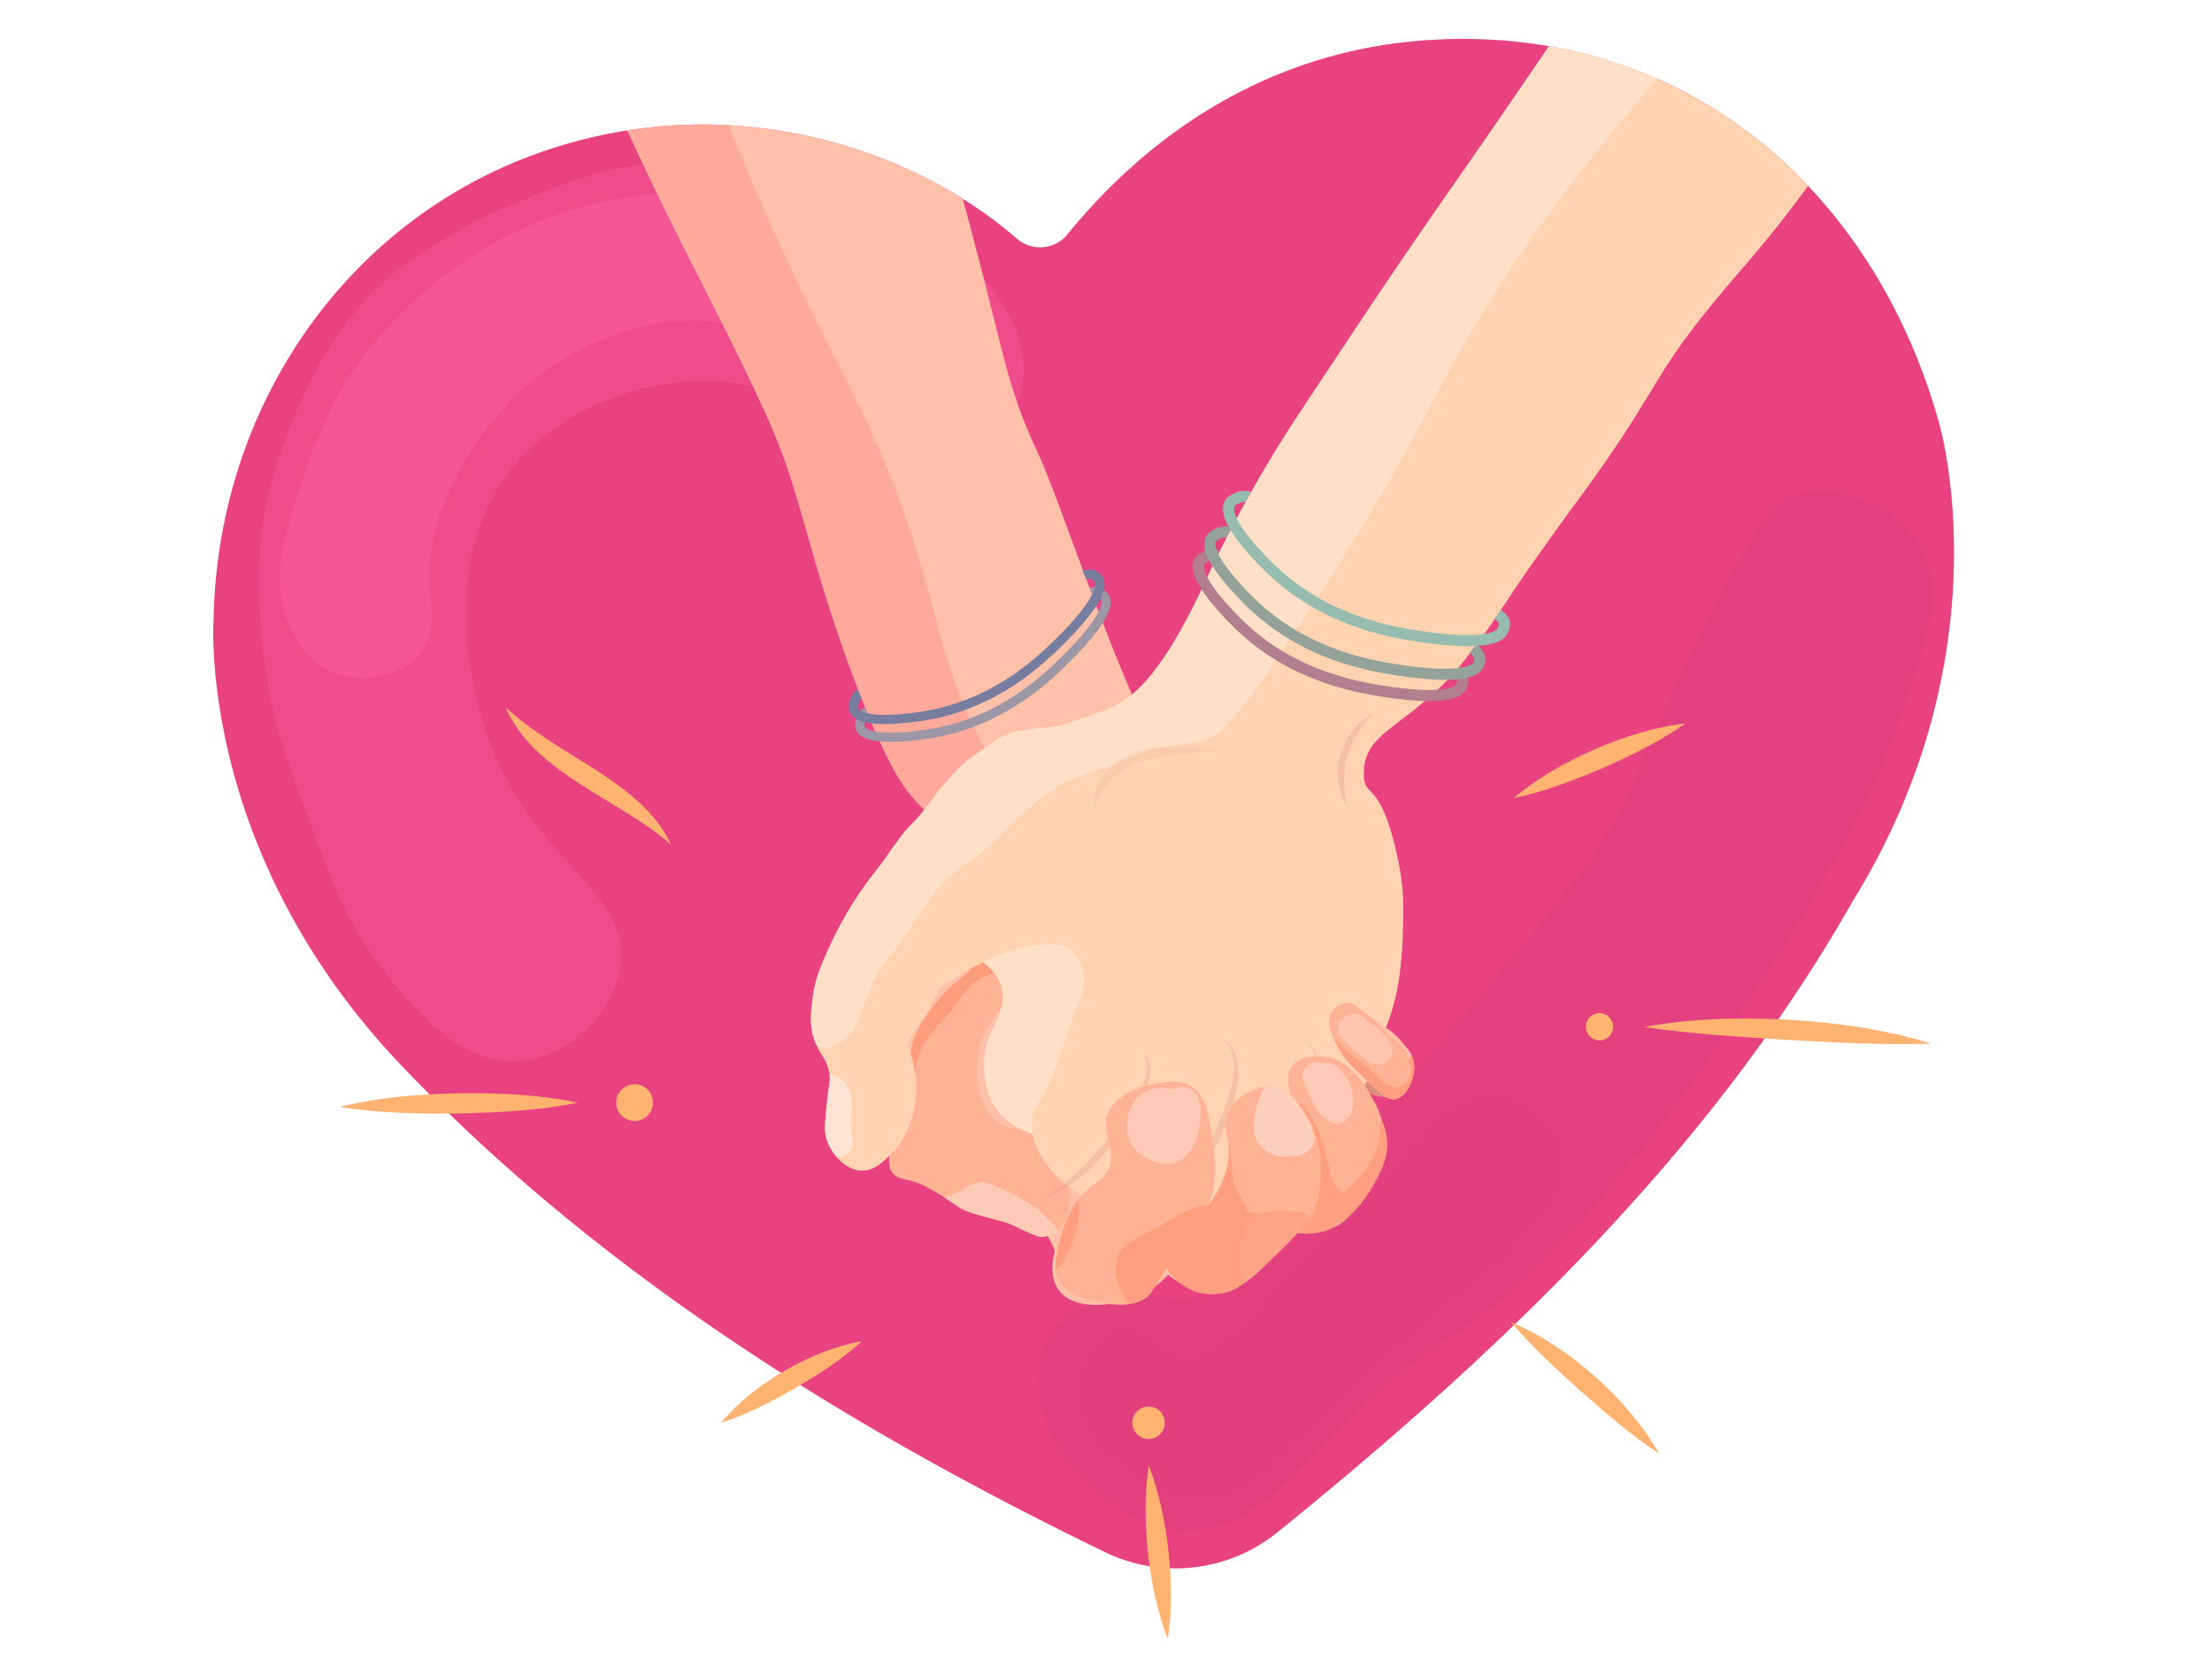 <svg id="background" xmlns="http://www.w3.org/2000/svg" xmlns:xlink="http://www.w3.org/1999/xlink" viewBox="0 0 1200 900"><defs><style>.cls-1,.cls-30,.cls-31,.cls-32,.cls-33,.cls-34{fill:none;}.cls-2{fill:#ffb394;}.cls-3{fill:#ffd3b0;}.cls-4{fill:#e84281;}.cls-5{fill:#d33c7a;opacity:0.24;}.cls-6{fill:#cc3673;opacity:0.1;}.cls-7{fill:#f95c9c;}.cls-7,.cls-8{opacity:0.39;}.cls-8{fill:#f965a2;}.cls-9{fill:#ffb370;}.cls-10{clip-path:url(#clip-path);}.cls-11{fill:#ffc0aa;}.cls-12{fill:#ffa99a;}.cls-13{clip-path:url(#clip-path-2);}.cls-14{fill:#fe9c7c;}.cls-15{fill:#fec9b5;}.cls-16{fill:#ffe0c7;}.cls-17{clip-path:url(#clip-path-3);}.cls-18{fill:#fce4d5;}.cls-19{opacity:0.26;}.cls-20{fill:#d88f7b;}.cls-21{opacity:0.13;}.cls-22{clip-path:url(#clip-path-4);}.cls-23{fill:#ff9f7f;}.cls-24{fill:#fec6b1;}.cls-25{clip-path:url(#clip-path-5);}.cls-26{clip-path:url(#clip-path-6);}.cls-27{fill:#fea387;}.cls-28{fill:#ffcfbd;}.cls-29{clip-path:url(#clip-path-7);}.cls-30{stroke:#9c96a6;}.cls-30,.cls-31,.cls-32,.cls-33,.cls-34{stroke-miterlimit:10;}.cls-30,.cls-31{stroke-width:5px;}.cls-31{stroke:#767d9e;}.cls-32{stroke:#b37f8f;}.cls-32,.cls-33,.cls-34{stroke-width:6px;}.cls-33{stroke:#94a39a;}.cls-34{stroke:#96bcaf;}</style><clipPath id="clip-path"><path class="cls-1" d="M1052,229.64s36.77,123.78-46.76,259C929,623,815.78,732,692.92,831.33a87.67,87.67,0,0,1-93.38,10.73C459.06,774,324.28,690,217.25,577.5,106.31,460.67,115.89,335.27,115.89,335.27c2.54-126.79,88-239.83,218.36-263.5,85.4-15.49,166.82,13.71,217.5,57.77a19.15,19.15,0,0,0,27.38-2.46C622.85,73.39,689.39,25.52,780.34,21.43,918.9,15.14,1018,107.08,1052,229.64"/></clipPath><clipPath id="clip-path-2"><path class="cls-2" d="M531.19,520.56c5.91,2.64,14,7.35,15.5,14.89,2,10.11-10.11,14.87-14.89,31.29-4.08,14-1.73,32.87,8.81,41.33,7.95,6.37,14.71,2.16,23.7,7.59,12.46,7.53,18.54,24.34,16.11,38-1,5.81-4.44,15.51-9.73,16.11-4.91.55-2.53,3.84-16.1-2.64-3.92-1.87-5.94-3.29-12.15-4.86-6.67-1.68-11.38-3-16.5-4.66-6.55-2.14-8.45-5.46-22.09-13.06-11.65-6.49-16.28-3.3-20.05-8.81-1.42-2.07-3.46-6.46,2.73-30.08,2.83-10.82,5.43-13,7-22.79,1.52-9.55-.23-10.05,1.37-16.11,2.23-8.47,8.36-18.15,18.53-29.32C518,532.38,523.34,530.41,531.19,520.56Z"/></clipPath><clipPath id="clip-path-3"><path class="cls-3" d="M823.79,49.3c-43.94,64.13-44,62.76-80.21,116.68-31.38,46.69-52.33,86.84-70.6,115.07,0,0-30.07,71.24-58.23,95.19a55.77,55.77,0,0,1-17,9.72c-10,3.22-3,18.18-11.75,19-21.57,2.14-48.76,3.24-51.45,6.48-11.12,13.38-7.2,19.92-18.84,29.17-7.88,6.26-11.69,4.86-21.88,12.15-7.57,5.43-11.6,10.6-19.44,20.67a199,199,0,0,0-24.92,41.32c-4.41,9.87-7.27,16.43-8.51,26.13-1.05,8.3-2,15.81,1.22,24.3,3,7.78,7,10,7.9,18.24.39,3.61-.3,4.13-1.22,12.76-1.21,11.34-1.81,17-.6,21.27,2.32,8.22,10.22,17.56,19.44,17.62,6.76,0,11.66-4.92,15.8-9.12,8.67-8.79,11.2-19,12.16-23.09,3.88-16.59-1.13-30.6-3.65-36.46,8.4-6.44-4.32,5,5.27-8.71a134,134,0,0,0,12.15-21.27c7.11-5.69,27.61-18.59,47-22.48l1.42-.28c10.79-2,22.2-3.14,27.35,6.56,7,13.16-.5,24.47-2.54,30.28-12.19,34.85-12.32,37.18-18.33,46.28a25,25,0,0,0-4.25,9.73c-2.45,13.43,8.2,26,10.94,29.17a52.21,52.21,0,0,0,10.94,9.72c7.77,5.11,20.92,10.81,58.33,9.72,27-.78,40.44-1.18,54.69-7.9,15-7.07,23.95-16.75,31-24.31,18.12-19.44,13.17-41.55,20.61-54.63,12.81-22.54,14.08-46.65,14.63-68.12.43-16.76-.92-26.55-4.51-41.22-9.33-38.16-17.65-24.39-16.76-41.42,1.16-22.07,27.26-24.64,54.69-59.55,22.71-28.91,16.19-25.23,62-87.51,40.13-54.58,38.31-62.48,65.63-97.23,21.36-27.18,32-36,59.25-73.22,25.57-34.87,40.24-47.8,59.24-68.37,46.07-49.84,58.63-48.1,60.16-69.27,2.31-31.77-88.05-88.66-156.78-65.63C918.39-94.61,912.73-80.5,823.79,49.3Z"/></clipPath><clipPath id="clip-path-4"><path class="cls-2" d="M739.1,584c-6.12-5.91-10.29-10-13.8-17-2.68-5.35-5.83-11.62-3.17-17a10.9,10.9,0,0,1,7.77-5.89c4.85-.72,7,3.18,17.93,10.63,8.86,6,9.91,7.29,13.17,11.4,1.45,1.83,6.51,5.66,6.19,13.46-.28,6.76-4.13,15.45-10.16,16.68C752.72,597.11,748.18,592.73,739.1,584Z"/></clipPath><clipPath id="clip-path-5"><path class="cls-2" d="M699.42,589.76c-.37-1.86-1.5-7,1.22-10.94,3.85-5.66,13.81-6.68,21.06-4.86,15.13,3.8,22.46,21,26.74,31,2.17,5.08,3.87,9.18,4,15,.29,9.47-3.69,16.35-8.3,24.31-7.41,12.79-15.84,18.48-17.63,19.65a29.47,29.47,0,0,1-5.06,2.83c-7.38,3.12-18.14,3.6-23.7-.4C683.76,656.21,705.3,619.23,699.42,589.76Z"/></clipPath><clipPath id="clip-path-6"><path class="cls-2" d="M646.71,699.87c7.94,3.43,15.31,1.88,18.23,1.22,4.58-1,9.37-3.11,27-20.05,17.17-16.46,19.71-21.28,21.27-25.22a51.19,51.19,0,0,0,3.35-17.93c.2-5.41.54-19.85-8.51-33.73-4-6.18-7.93-12.14-15.19-14-10.22-2.57-22.44,4.2-26.74,13.37-4.18,8.91,2.33,13.23,0,27.34-2.07,12.51-9.24,21.5-13.37,26.68-11.65,14.61-21.15,15.19-21.57,23.46S639.57,696.79,646.71,699.87Z"/></clipPath><clipPath id="clip-path-7"><path class="cls-2" d="M573,682.64a19.44,19.44,0,0,0,1.52,11.85c4.07,8.12,13.52,10.33,21.27,11.85,6.78,1.33,16.66,3.28,25.21-1.82,2.72-1.62,4.73-5.23,9-12s5.79-10.35,8.28-14.74C645,666,649.66,666.16,653.79,658c7.69-15.16,5.38-30.46,3.65-41.93-1.82-12.05-3.32-22-11.25-26.74-5.72-3.45-12-2.57-17.32-1.82-2.6.36-22.25,3.13-27.65,16.1-4.75,11.44,5.79,20.69-.6,31.9-2.39,4.19-5.29,5.43-8.81,8.21C584.69,649.35,576.49,660.07,573,682.64Z"/></clipPath></defs><path class="cls-4" d="M1052,229.64s36.77,123.78-46.76,259C929,623,815.78,732,692.92,831.33a87.67,87.67,0,0,1-93.38,10.73C459.06,774,324.28,690,217.25,577.5,106.31,460.67,115.89,335.27,115.89,335.27c2.54-126.79,88-239.83,218.36-263.5,85.4-15.49,166.82,13.71,217.5,57.77a19.15,19.15,0,0,0,27.38-2.46C622.85,73.39,689.39,25.52,780.34,21.43,918.9,15.14,1018,107.08,1052,229.64"/><path class="cls-5" d="M582.24,796.45A89.79,89.79,0,0,0,614.14,822c10.07,4.83,20.7,7.6,28.26,8.2,30.5,2.42,57-26.94,69.28-40.1,70.29-75.28,79.6-52.15,153.13-135.82,35.46-40.34,59-75,79.3-104.82,23-33.82,37.43-58.52,46.49-74.75,15.3-27.4,29.22-52.62,41-87.51,15.27-45.17,23-68,10.94-89.32-12.28-21.66-42-36.21-65.63-30.08-14.28,3.69-24.35,14.39-57.43,82.94-31.27,64.82-30.38,72.05-47.4,101.18-10.51,18-29.94,41.41-68.36,87.51-78,93.59-59.31,61.54-92.06,103.91-26.29,34-42.85,60.48-69.28,61.07-13.1.3-21.39-5.93-38.28-1.82-5.33,1.3-26.82,7.35-36.46,26.43C553,758.05,578.64,791.72,582.24,796.45Z"/><path class="cls-6" d="M586.55,761.81c1.72,12.53,10,20.36,17.32,27.35,5,4.77,27.17,25.8,50.13,22.78,21.72-2.85,33.79-16.76,64.24-47.1,22.91-22.82,30.48-27.57,84.37-73.39,37-31.46,43-42.4,44.23-56.34s-1.67-21.7-14.79-30.38C815,593.44,807.4,595,795.8,598.5c-15.79,4.8-19.74,18.2-58.06,55.55-27.67,27-29.79,26.77-50.92,53.77-9.06,11.57-27.66,29.55-41.93,30.29-16,.83-22.84-18.49-36.46-16.41C595.4,723.69,584.15,744.26,586.55,761.81Z"/><path class="cls-7" d="M295.11,104c-35.16,13.52-44.77,20-62.79,30.78C181,165.36,161.69,220.4,154.13,240.12c-18.55,48.33-13.89,90.14-10.94,116.67,3.85,34.56,13.86,60.27,26.74,94.19,12.3,32.43,18.87,49.73,34,69.88,15.53,20.65,44.62,59.33,80.21,54.7,23.42-3.06,47.88-24.64,52.26-49.83,7.18-41.29-45.66-57.1-70.49-122.76-4.12-10.91-34.16-94,13.37-150.7,38.81-46.27,115.27-58.12,155.57-31.6,23.87,15.71,24.69,38.07,47.4,42.54,27.6,5.42,64.26-20.16,71.7-51,11.21-46.47-47.87-87.73-63.2-98.44C452,86.65,406.94,81.07,359.52,87.61,336,90.85,326.71,91.84,295.11,104Z"/><path class="cls-8" d="M152.31,320.94c-1-17.32-.59-23.7,12.76-63.2,11.64-34.45,22.53-55.06,43.14-77.78,31.13-34.31,62.51-52.29,93.59-63.2s65.77-16.13,104.52-9.12c27.91,5.06,48.3,17.16,61.37,24.92,15.56,9.23,32.71,19.66,46.19,40.1,8.55,13,18.43,28,13.36,44.36-5,16.12-21.57,30.51-35.85,28.56S475,226.64,456.75,207.91C433.88,184.38,405,178,397.2,176.31,337.76,163.23,287,207.83,283.56,211c-3.1,2.81-54,50.16-50.43,107,.72,11.49,3.75,24.36-4.26,35.24-9.54,13-31.22,18.31-48,11.55C158.76,355.79,152.79,329.56,152.31,320.94Z"/><path class="cls-9" d="M821.09,432.93c23.73-20,62.4-36.89,93.26-40.52-14.07,10-29.27,17.34-44.89,24.26-15.73,6.67-31.43,12.8-48.37,16.26Z"/><path class="cls-9" d="M891.84,557.18c25.88-4.84,52.19-5.33,78.36-4,26.17,1.63,52.25,5.14,77.39,12.95-26.19.89-52-.59-78-2-26-1.64-51.81-3.15-77.73-7Z"/><path class="cls-9" d="M819.72,717.2c31,13,63.76,42,80.3,71.36-15.21-10-28.53-21.65-42.07-33.52-13.36-12.07-26.49-23.92-38.23-37.84Z"/><path class="cls-9" d="M623.19,795.12c10.31,26.16,14.77,66.2,10.34,94-10.37-26.14-14.73-66.19-10.34-94Z"/><path class="cls-9" d="M467.58,727.62c-11.13,10.19-23.47,17.9-36.25,25.46-12.92,7.34-25.75,14.2-40.14,18.75,17.27-21.08,49.51-39.68,76.39-44.21Z"/><path class="cls-9" d="M184.23,600.49c21.21-5.25,42.8-6.88,64.49-7.41,21.7-.25,43.33.62,64.72,5.14-21.4,4.24-42.88,5.35-64.53,5.85-21.65.24-43.14-.12-64.68-3.58Z"/><path class="cls-9" d="M364.12,458.26c-28.25-24.84-74.27-38.57-89.74-74.39,14.75,13.36,30.86,22.37,47.48,32.94,16.39,10.53,33.82,23.14,42.26,41.45Z"/><circle class="cls-9" cx="344.25" cy="598.17" r="9.98"/><circle class="cls-9" cx="623.1" cy="771.83" r="8.81"/><circle class="cls-9" cx="867.72" cy="557.01" r="7.39"/><g class="cls-10"><path class="cls-11" d="M740.74,591.91a43.19,43.19,0,0,0,4.85,1.61c3.51.94,8,2.14,8.66,1,.78-1.38-3.6-5.85-8.35-8.36a23.61,23.61,0,0,0-3.84-1.59"/><path class="cls-11" d="M472.55-41.85c24.65,22.43,20.62,46,43.44,127,30,106.58,27.57,119,47.17,160.78,10.88,23.22,41,115,61.31,152.21,19.44,35.63,54.39,97.64,86.29,128.53,16.65,16.11,25,24.17,32.82,28.25,9.21,4.8,16.56,10.94,19,16,2.86,5.77,6,15.33-.81,20.91-5,4.13-13,4.36-19.85.41a41.69,41.69,0,0,1,7.7,15.79c4,16.8-4.36,30.94-9.32,39.3-5.33,9-10,16.84-19.45,19.45-7.93,2.18-15.15-.44-18.63-2a78.43,78.43,0,0,1-14.59,20.26c-7.19,7.2-14.24,14.25-25.12,15.8-14.28,2-25.69-6.78-28.76-9.32a48.68,48.68,0,0,1-13.37,10.13c-14,7.18-37.5,10.21-46.18-2-1.17-1.64-5.36-8.21-2-21.06-3.76-9.89-8.63-14-12.56-15.8-4.24-2-7.93-1.65-13.36-5.68-2.5-1.85-3.62-3.32-6.08-3.64-3.76-.49-5.6,2.38-8.91,3.24-5.81,1.51-11.7-4.28-16.21-8.1-14.9-12.62-21.34-9-27.55-16.21-7.36-8.52-3.71-25.41.21-46.38,8.31-44.51.34-40.73,7.9-65,10.41-33.49,24.74-38,22.48-58.33-1.75-15.74-11.3-21.29-24.31-40.72-17-25.39-20.56-45.59-28.25-72-14.84-50.92-37.48-98.88-58.34-143.11-23.66-50.13-49.49-93.94-86.6-180.48-13-30.28-18.43-45-11.85-59.25C327.06-72.64,426.6-83.67,472.55-41.85Z"/><path class="cls-12" d="M497.47,299.67C471.68,215.85,446.92,193.76,399,77.26,370.16,7,358-36.32,349.68-62.37c-19.4,5.93-34.75,16-40.9,29.33-6.58,14.26-1.13,29,11.85,59.25,37.11,86.54,62.94,130.35,86.6,180.48,20.86,44.23,21.68,52.39,36.52,103.31,7.7,26.42,28.82,90.06,45.82,115.46,13,19.43,26.81,21.33,28.56,37.07,1.47,13.21-4.09,19.75-11,32,25-6.71,46.39-18,50.52-34.38,3.54-14.05-7.36-25-21.88-51.05C513.42,369,511.59,345.57,497.47,299.67Z"/><path class="cls-2" d="M531.19,520.56c5.91,2.64,14,7.35,15.5,14.89,2,10.11-10.11,14.87-14.89,31.29-4.08,14-1.73,32.87,8.81,41.33,7.95,6.37,14.71,2.16,23.7,7.59,12.46,7.53,18.54,24.34,16.11,38-1,5.81-4.44,15.51-9.73,16.11-4.91.55-2.53,3.84-16.1-2.64-3.92-1.87-5.94-3.29-12.15-4.86-6.67-1.68-11.38-3-16.5-4.66-6.55-2.14-8.45-5.46-22.09-13.06-11.65-6.49-16.28-3.3-20.05-8.81-1.42-2.07-3.46-6.46,2.73-30.08,2.83-10.82,5.43-13,7-22.79,1.52-9.55-.23-10.05,1.37-16.11,2.23-8.47,8.36-18.15,18.53-29.32C518,532.38,523.34,530.41,531.19,520.56Z"/><g class="cls-13"><path class="cls-14" d="M535.3,513.35c-5,2-10.1,4-14.56,7-4.88,3.34-8.24,7.52-11.58,12.34-6.69,9.66-15.84,17.46-21.63,27.77a43.48,43.48,0,0,0-5.4,16c-.74,6-.95,11.59-2.79,17.36-3.53,11.05-10.43,20.8-16.94,30.27-5.48,8,7.51,15.49,13,7.57,6-8.75,11.9-17.59,16-27.42a64.77,64.77,0,0,0,4.52-15.47c.83-5.58.53-11.34,2.59-16.69,3.72-9.65,11.93-16.83,18.28-24.72,3.2-4,5.73-8.8,9.42-12.34s8.54-5.43,13.1-7.28c3.74-1.52,6.42-5,5.24-9.23-1-3.55-5.44-6.77-9.23-5.23Z"/><path class="cls-15" d="M508.44,671.3c1.2-5.06,7-6.76,11.35-8.35a70.54,70.54,0,0,0,8.76-3.63,27.4,27.4,0,0,0,3.14-2c.72-.52,1.43-1.06,2.12-1.61a3.28,3.28,0,0,0-.67.45l-3.78-1c.61.32,1.26.64,1.86,1l7.57-12.95c-.64-.31-1.27-.63-1.88-1L538.43,654l0,0-7.3,1.93c11.29,4.37,35.52,14.57,32.66,30.4l11-4.49c-8.78-5.35-12.18-16-22-20.44a25.44,25.44,0,0,0-16-1.93,19,19,0,0,0-6.68,3.07,16.77,16.77,0,0,0-2.55,2c-1.15,1.47-3.23-.27,1.82,0l5.3,2.19q3.35,3.87,1.48,7.45l.24-.47a9.49,9.49,0,0,0,.88-1.6c.63-1.13,1.32-2.24,1.9-3.4,1.89-3.77,2.95-8.2-.44-11.61-3.93-4-9.2-1.81-13.47.14-1.92.88-3.78,1.9-5.71,2.75a23.6,23.6,0,0,0-2.31.91c-2,1.16-1.21-.78,1,.72-8-5.44-15.53,7.55-7.57,12.95,4,2.7,9,1.52,13.07-.16,2.41-1,4.74-2.13,7.09-3.26.66-.33,1.35-.63,2-1,.88-.45,2.62-.29.44-.37l-3.78-1-2.46-2.41-1-3.79c0-.9-.09-1.24.09-1.05-.2-.21.86-1.45.12-.39-.54.78-.94,1.71-1.41,2.54a27.5,27.5,0,0,0-2.63,5.33c-2.3,7.6,5.57,12.84,12.09,9.09,2.38-1.37,4.05-3.83,6.89-4.16,3.35-.39,6.7,1.39,9.07,3.59,6.06,5.62,9.73,12.86,17,17.29,3.85,2.34,10.16.29,11-4.49,4.75-26.35-22.44-40.83-43.14-48.84-2.59-1-5.36.3-7.3,1.92l0,0c-3.73,3.12-2.39,9.55,1.52,11.78.61.35,1.24.68,1.88,1,8.61,4.12,15.93-7.86,7.57-12.95-8.81-5.36-15.64,2.58-23.7,5.51-9.22,3.36-18.65,8.19-21.11,18.57-2.23,9.38,12.23,13.39,14.46,4Z"/></g><path class="cls-16" d="M526,510.53c1.25,11.84,15,12,17.62,26.74,2.74,15.36-11,21.85-9.72,43.15.25,4.13.79,13.21,6.68,21.27,10,13.63,31.95,19.84,46.79,13.36,14.5-6.32,12.46-20.48,31-68.66,15-39,22.81-46.56,17.62-58.34-7.87-17.89-35.91-23.26-54.69-21.27C552.2,469.87,524.17,492.9,526,510.53Z"/><path class="cls-3" d="M823.79,49.3c-43.94,64.13-44,62.76-80.21,116.68-31.38,46.69-52.33,86.84-70.6,115.07,0,0-30.07,71.24-58.23,95.19a55.77,55.77,0,0,1-17,9.72c-10,3.22-3,18.18-11.75,19-21.57,2.14-48.76,3.24-51.45,6.48-11.12,13.38-7.2,19.92-18.84,29.17-7.88,6.26-11.69,4.86-21.88,12.15-7.57,5.43-11.6,10.6-19.44,20.67a199,199,0,0,0-24.92,41.32c-4.41,9.87-7.27,16.43-8.51,26.13-1.05,8.3-2,15.81,1.22,24.3,3,7.78,7,10,7.9,18.24.39,3.61-.3,4.13-1.22,12.76-1.21,11.34-1.81,17-.6,21.27,2.32,8.22,10.22,17.56,19.44,17.62,6.76,0,11.66-4.92,15.8-9.12,8.67-8.79,11.2-19,12.16-23.09,3.88-16.59-1.13-30.6-3.65-36.46,8.4-6.44-4.32,5,5.27-8.71a134,134,0,0,0,12.15-21.27c7.11-5.69,27.61-18.59,47-22.48l1.42-.28c10.79-2,22.2-3.14,27.35,6.56,7,13.16-.5,24.47-2.54,30.28-12.19,34.85-12.32,37.18-18.33,46.28a25,25,0,0,0-4.25,9.73c-2.45,13.43,8.2,26,10.94,29.17a52.21,52.21,0,0,0,10.94,9.72c7.77,5.11,20.92,10.81,58.33,9.72,27-.78,40.44-1.18,54.69-7.9,15-7.07,23.95-16.75,31-24.31,18.12-19.44,13.17-41.55,20.61-54.63,12.81-22.54,14.08-46.65,14.63-68.12.43-16.76-.92-26.55-4.51-41.22-9.33-38.16-17.65-24.39-16.76-41.42,1.16-22.07,27.26-24.64,54.69-59.55,22.71-28.91,16.19-25.23,62-87.51,40.13-54.58,38.31-62.48,65.63-97.23,21.36-27.18,32-36,59.25-73.22,25.57-34.87,40.24-47.8,59.24-68.37,46.07-49.84,58.63-48.1,60.16-69.27,2.31-31.77-88.05-88.66-156.78-65.63C918.39-94.61,912.73-80.5,823.79,49.3Z"/><g class="cls-17"><path class="cls-18" d="M447,597.33c-.24-.07.12,1,.15,2.31.05,2.05-.38,4.14-.48,6.19a82.54,82.54,0,0,0,.93,14.3c.49,4,3.09,7.5,7.5,7.5,3.67,0,8-3.45,7.5-7.5a99.76,99.76,0,0,1-1-11.44c0-3.89.76-7.76.42-11.65-.57-6.61-4.42-12.43-11.05-14.18-9.34-2.46-13.32,12-4,14.47Z"/></g><path class="cls-16" d="M1031.68-98.48c-27.57-10.19-59.39-14.19-87.57-4.74C918.39-94.61,912.73-80.5,823.79,49.3c-43.94,64.13-44,62.76-80.21,116.68-14.09,21-27,40.43-38.67,58.09a701.78,701.78,0,0,0-51.65,92.57c-10,21.6-23.84,47.12-38.51,59.6a55.77,55.77,0,0,1-17,9.72c-10,3.22-19.64,7.64-28.36,8.51C547.81,396.6,546.59,397,534,405.88c-13.46,9.49-13,9.62-22.16,20-6.66,7.56-8.5,12.28-17.83,21.68-6.56,6.61-11.8,15.86-19.64,25.93a199,199,0,0,0-24.92,41.32c-4.41,9.87-7.27,16.43-8.51,26.13-1.05,8.3-2,15.81,1.22,24.3l.06.16c2.06,5.34,6.63,4.17,12.25.82,10.33-6.14,10.61-11.93,13.36-18.9,10.39-26.26,9.83-21.94,16.26-30.08,15.38-19.46,20.07-34.59,36.46-45.88,24.41-16.81,30-28.81,49.53-42.24,14.58-10,28.73-11.32,39.5-16.61,23.41-11.52,43.52-6.72,52.86-16.25a208.6,208.6,0,0,0,25.44-31.5c39.36-59.35,59-89,88.5-145.29C814.57,146.57,853.23,95.3,904,37.15,965.16-32.88,1012.39-66,1031.68-98.48Z"/><g class="cls-19"><path class="cls-20" d="M731.1,437.81c-8.3-12.37-6.72-30,2.64-41.4a34.9,34.9,0,0,1,11.13-9.24c-6.37,6.8-11.56,14.51-14,23.43s-2.06,18.13.23,27.21Z"/></g><g class="cls-21"><path class="cls-20" d="M659.16,408.21c-3.29-.78-6.7-.18-10,0s-6.69.7-10,1.13c-4.9.66-10,1.26-14.76,2.27a45,45,0,0,0-20.69,10.74,39,39,0,0,0-10.17,16.47c-1.62-19.23,17.16-32.92,35.08-33.25a119,119,0,0,1,20.59.18c3.36.44,7,.66,10,2.45Z"/></g><g class="cls-19"><path class="cls-20" d="M618.8,570.16c16.92,11.57-12.42,47.52-21.52,57.92-8.92,9.92-20,18.33-32.64,22.78,15.33-9,27.4-21.42,38-35.52,6.85-9.41,28-34.76,16.2-45.18Z"/></g><g class="cls-19"><path class="cls-20" d="M663,562.9c20.92,13.89-1.48,56-10.16,72.71-7.66,13.66-17.5,26.49-30,35.94,18.08-18.7,29.82-42,39.72-65.77,4.84-12.73,12.5-32.11.48-42.88Z"/></g><g class="cls-19"><path class="cls-20" d="M708.74,565.22c15.86,9.63,1.62,40.64-3.25,54-3.51,8.92-6.89,18.09-12.51,25.94a79.15,79.15,0,0,1-20.54,20.07c6.61-6.75,12.95-13.74,17.79-21.87,5-7.94,8.06-17,11.58-25.61,3.53-8.81,7.2-17.54,9.87-26.51,2.4-8.52,4.79-19.53-2.94-26Z"/></g><path class="cls-20" d="M740.19,591.25c.43,1,1.44,1.61,3.95,2.28,3.05.83,9.6,2.6,10.53.71.37-.75-2.95-3.79-9.62-9.82-.53-.48-1.51-1.35-2.33-1.07-1.15.4-1.22,2.83-1.22,3.23C741.26,586.87,739.34,589.27,740.19,591.25Z"/><path class="cls-2" d="M739.1,584c-6.12-5.91-10.29-10-13.8-17-2.68-5.35-5.83-11.62-3.17-17a10.9,10.9,0,0,1,7.77-5.89c4.85-.72,7,3.18,17.93,10.63,8.86,6,9.91,7.29,13.17,11.4,1.45,1.83,6.51,5.66,6.19,13.46-.28,6.76-4.13,15.45-10.16,16.68C752.72,597.11,748.18,592.73,739.1,584Z"/><g class="cls-22"><path class="cls-11" d="M752.52,567.9c.37.49.68,1,1,1.51a24.44,24.44,0,0,0,1.61,2.07,14.72,14.72,0,0,0,2.09,1.69,5.51,5.51,0,0,0,2.79.89,5.73,5.73,0,0,0,3-.13,5.61,5.61,0,0,0,2.55-1.34,5.68,5.68,0,0,0,1.93-2.11,7.55,7.55,0,0,0,.76-5.78l-.76-1.79a7.46,7.46,0,0,0-2.69-2.69l-.12-.09,1.52,1.17a4.66,4.66,0,0,1-.75-.79l1.17,1.52c-.41-.56-.76-1.15-1.18-1.7a7.2,7.2,0,0,0-7.47-3.58,5.51,5.51,0,0,0-2.79.89,7.59,7.59,0,0,0-3.45,4.48l-.27,2a7.51,7.51,0,0,0,1,3.79Z"/><path class="cls-11" d="M748.24,564.47l3.58,3.1a8,8,0,0,0,5.31,2.2,7.51,7.51,0,0,0,7.5-7.5,7.5,7.5,0,0,0-2.2-5.31l-3.58-3.1a8,8,0,0,0-5.31-2.2,7.51,7.51,0,0,0-7.5,7.5,7.5,7.5,0,0,0,2.2,5.31Z"/><path class="cls-23" d="M715.1,575.84c5,5.32,10.88,9.58,16.78,13.82,5.56,4,10.54,7,17.13,9,6.91,2,13.86.39,19.63-3.78a27.39,27.39,0,0,0,7.17-7.11c2.21-3.44,2.77-7.28,4-11.08,3.08-9.17-11.4-13.1-14.46-4-1.54,4.59-1.86,8-6.41,10.64-3.6,2.11-7.53.74-11.15-.85s-7.2-4.87-10.51-7.28a79.33,79.33,0,0,1-11.62-9.94c-6.6-7.07-17.19,3.56-10.6,10.61Z"/><path class="cls-2" d="M731.56,569.43c4,4.28,8.67,8.06,13,12,4,3.64,8.67,9.79,14.78,8,6.31-1.87,6.79-8.25,5.16-13.64-.85-2.83-1.75-5.57-3.65-7.88-1.58-1.92-3.7-3.13-5.54-4.77-4.21-3.75-7.89-7.83-12.38-11.33-3.85-3-8.47-7-13.66-7-6.86,0-9.77,7.65-7.75,13.24,1.82,5,7.23,7,9.65,11.72,4.44,8.57,17.39,1,13-7.57a27.57,27.57,0,0,0-4.4-6.29,25.92,25.92,0,0,0-2.12-1.94c-.73-.53-1.43-1.08-2.11-1.66s-.8-.64-.08-.29v4l-.85,1.6-7.29,1.93c4.72.94,10.21,6.74,13.48,10a69.5,69.5,0,0,0,6.68,6.39,7.23,7.23,0,0,1,3.11,5.4l1-3.79-.36.68,4.48-3.44-.67.28,5.78.75c-3.32-1.87-6.29-5.62-9.11-8.18-3.19-2.91-6.57-5.7-9.53-8.85-6.63-7-17.22,3.58-10.61,10.61Z"/><path class="cls-24" d="M730.31,565.7a59.26,59.26,0,0,0,13.57,10.81c5.24,3,13.45-2.12,11-8.47-3.26-8.52-10.07-12.41-17.84-16.33l-1.79,13.71,1.66-.63c3.79-1.44,6.39-5.06,5.24-9.23-1-3.62-5.42-6.68-9.23-5.24l-1.66.64c-2.83,1.07-5,3.07-5.37,6.23-.34,2.81.88,6.12,3.58,7.47a71,71,0,0,1,7.94,4.23,10.19,10.19,0,0,1,3,3.14l11-8.47a45.48,45.48,0,0,1-10.53-8.46,7.5,7.5,0,0,0-10.61,10.6Z"/></g><path class="cls-2" d="M699.42,589.76c-.37-1.86-1.5-7,1.22-10.94,3.85-5.66,13.81-6.68,21.06-4.86,15.13,3.8,22.46,21,26.74,31,2.17,5.08,3.87,9.18,4,15,.29,9.47-3.69,16.35-8.3,24.31-7.41,12.79-15.84,18.48-17.63,19.65a29.47,29.47,0,0,1-5.06,2.83c-7.38,3.12-18.14,3.6-23.7-.4C683.76,656.21,705.3,619.23,699.42,589.76Z"/><g class="cls-25"><path class="cls-2" d="M721.66,565.74c-6.54-1.34-14.36-2.12-20.36,1.54-6.84,4.18-6.5,11-5.53,18a56.5,56.5,0,0,0,6,19.65c3.23,5.92,8,11,10.68,17.23,3.21,7.27,5.71,35,20,25.91,5.29-3.35,11.47-9.58,10-16.35S734,620.22,732,613.34v4l.21-.8L728.77,621l.71-.33-3.79,1a17.27,17.27,0,0,0,15.76-8.51l-14-3.78c-.36,6.87.22,18.93,6.67,23.22,7.13,4.75,14.57-3,16.22-9.6,1.95-7.83-1.56-16.95-3.9-24.36-2.61-8.23-5.63-16.33-8.52-24.46-3.21-9-17.71-5.14-14.46,4,2.58,7.27,5.25,14.52,7.67,21.85,1.14,3.47,2.22,7,3.15,10.49.46,1.77,1,3.54,1.27,5.34a10.28,10.28,0,0,1,.33,2.59c-.53,1.37-.32,1.66.63.88l5.78.75q2.87,3.45,1.24-.06a33.36,33.36,0,0,1-.86-3.55,32.26,32.26,0,0,1-.22-7.08c.41-7.7-10.26-9.84-14-3.79-1.16,1.9-5,1.18-6.94,2.27a8.54,8.54,0,0,0-4,9.43c.73,3.08,2.52,6.15,4.08,8.88,1,1.8,6.11,7.25,5.9,9l1-3.78a16.65,16.65,0,0,1-4.52,4.2l5.77-.75c4.2,1.65,2.42,1.39,1.51-1.06a43,43,0,0,1-1.27-4.47c-.75-3-1.31-6.12-2.3-9.09-2-6.12-5.48-11.33-9.06-16.63-3.68-5.47-6.34-10.68-7.63-17.2-.31-1.6-.56-3.21-.76-4.83l-.19-1.71q.1-3.12-.72.06a29.6,29.6,0,0,1,8.29.29c9.42,1.93,13.45-12.52,4-14.47Z"/><path class="cls-15" d="M707,585.67c3.28,8.06,6,18.73,14.57,22.83,2.26,1.08,5.36,1.65,7.57,0,5.29-3.94,5.74-9.92,4.43-16a23.71,23.71,0,0,0-8.2-13.69c-3.06-2.65-7.59-3-10.6,0-2.71,2.71-3.08,7.95,0,10.61,1.55,1.34,3,2.39,3.64,4.34.28.78,1.31,3.4.88,4.17l2.69-2.69-.41.3h7.57c-4.15-2-5.91-9.52-7.68-13.87-1.53-3.75-5-6.4-9.22-5.24-3.56,1-6.78,5.46-5.24,9.23Z"/><path class="cls-23" d="M705.3,677c8.27-.4,15.05-6.25,21.91-10.36a84.93,84.93,0,0,0,19.68-16.15A73.77,73.77,0,0,0,760.3,630c3.57-8.64,3.4-18.65,4.2-27.85.84-9.61-14.16-9.56-15,0-.61,7-.3,14.91-2.74,21.52-2.18,5.91-6.33,11.52-10.48,16.18a69.94,69.94,0,0,1-14.56,12.52c-2.91,1.85-6,3.41-8.89,5.27-2.09,1.34-4.92,4.19-7.53,4.32-9.61.46-9.66,15.46,0,15Z"/><path class="cls-23" d="M728.8,646.89c-4.63-3-6.21-5.72-7-11.13s-3.18-10.26-5.64-15.27c-4.17-8.5-7.89-21.17-17.22-25.41l-5.78,13.7c6.75,2.25,9.43,12.75,11,18.73a67.06,67.06,0,0,1,1.27,28.16c-1.61,9.44,12.84,13.5,14.46,4a84.15,84.15,0,0,0-2.27-39.6c-3.44-10.91-9-21.9-20.48-25.74-7.94-2.64-13.57,10.16-5.78,13.71,3.95,1.8,5.45,7,7.24,10.67,2.47,5,5.48,10.08,7.46,15.32,1.83,4.85,1.38,10,3.88,14.74s6.87,8.18,11.31,11.08c8.1,5.3,15.62-7.68,7.57-13Z"/></g><path class="cls-2" d="M646.71,699.87c7.94,3.43,15.31,1.88,18.23,1.22,4.58-1,9.37-3.11,27-20.05,17.17-16.46,19.71-21.28,21.27-25.22a51.19,51.19,0,0,0,3.35-17.93c.2-5.41.54-19.85-8.51-33.73-4-6.18-7.93-12.14-15.19-14-10.22-2.57-22.44,4.2-26.74,13.37-4.18,8.91,2.33,13.23,0,27.34-2.07,12.51-9.24,21.5-13.37,26.68-11.65,14.61-21.15,15.19-21.57,23.46S639.57,696.79,646.71,699.87Z"/><g class="cls-26"><path class="cls-23" d="M655.73,695.61c-.09-7.4,2.52-14.2,5.56-20.86.37-.81.75-1.62,1.13-2.43-3.17,1-3.8,1.45-1.89,1.25,1.61.36,3.84-.19,5.5-.27l11.92-.57L676,658c-9.71,1.7-13.57,11.48-15.79,19.94a30.38,30.38,0,0,0-.79,13.92c.93,4.54,3.68,8.38,4.75,12.87l9.23-9.23-10.09-3.74a21.69,21.69,0,0,1-4.5-1.73c-1.07-.72-1.69-2-2.65-3-2.72-2.72-5.52-2.76-9-3.61-1.56-.38-2-.68-3-.59l-7.23-9.49a59.1,59.1,0,0,0,.49,23c1,4.35,7.21,7.34,11,4.48l12.64-9.46c4.57-3.43,5-9.61,0-13L654,673.68c-1-.64-5.32-2.81-5.55-3.57v4q-2.56,2.19-.75,1a16.24,16.24,0,0,1,2.09-1.14,15.49,15.49,0,0,1,3.47-1,17.31,17.31,0,0,1,7.8.51c9.32,2.56,13.3-11.91,4-14.46-9.15-2.51-24-1.53-29.69,7.53-7.27,11.67,10.66,19.83,18.15,24.83v-13l-12.64,9.47,11,4.48a39.08,39.08,0,0,1-.49-15c.71-4.3-1.92-10-7.24-9.5-14.13,1.42-19.75,18.34-7.72,27a18.91,18.91,0,0,0,7.58,3.25c3.74.67.61-1.35,2.06.28a19.45,19.45,0,0,0,3.82,3.76c5.57,3.78,13.21,5.49,19.49,7.82,5.64,2.09,10.44-4.11,9.22-9.23-1.25-5.3-5.32-10-4.63-15.67.43-3.55,1.82-11.88,6-12.61,8.32-1.46,6.4-15.13-2-14.73-5.5.26-11,.49-16.5.79-5.22.3-9.33,1.41-12,6.23-5.09,9.23-8.85,20.27-8.73,30.86.12,9.65,15.12,9.68,15,0Z"/><path class="cls-23" d="M677,659.87c-.73-6.22-4-9.86-6.54-15.27s-2.14-13.45-2.8-19.39c-.45-4-3.12-7.5-7.5-7.5-3.7,0-8,3.45-7.5,7.5.77,6.87.93,14.17,2.48,20.91a25.64,25.64,0,0,0,3.1,7.31c1.11,1.86,3.5,4.22,3.76,6.44.47,4,3.11,7.5,7.5,7.5,3.69,0,8-3.45,7.5-7.5Z"/><path class="cls-23" d="M648.34,651.1a79.08,79.08,0,0,0-.91,14.74,7.65,7.65,0,0,0,7.5,7.5c3.93,0,7.67-3.43,7.5-7.5a61,61,0,0,1,.37-10.76c.58-4-1-8.05-5.24-9.22-3.52-1-8.64,1.2-9.22,5.24Z"/><path class="cls-27" d="M689.88,692.69c-.61-2.76-1.22-5.53-1.84-8.29-.2-.89-.32-1.86-.61-2.73,0,.1-.7.34,0,.16l-7.3-12.53c1.06-1.22,3-1.57.68-.84-.95.29-3.22.38-.8.43l5.3,2.19-.12-.11,1.17,9.08a29,29,0,0,0,2-4.6,14.34,14.34,0,0,0,.54-3.05c0-.54-.1-4.7,0-1.8l-2.2,5.31c-2.66,2.36-1.23,1,.69.5a15.35,15.35,0,0,0,2.12-.55c5.84-2.43,7.66-10,1.8-13.71-.65-.41-1.81-.49-2.36-1l-1.52,11.78c2-1.09,5.8-.69,8-.72,3-.05,6,.07,9.05.27l-3.78-14c-7.28,5.16-15.28,10.09-19.41,18.31-4.33,8.6,8.6,16.21,13,7.57,2.95-5.86,8.83-9.24,14-12.93,6.09-4.33,3.89-13.46-3.79-14s-17.6-1.36-24.66,2.5a7.57,7.57,0,0,0-1.52,11.78,16.7,16.7,0,0,0,3.23,2.56c.33.2,3.07,1.37,2.17.8l1.79-13.71c-2.83,1.18-5.82,1.15-8.39,3.07a7.71,7.71,0,0,0-3.24,6.27c0,5.27.93-1.1-.46,1.75s-1.36,6.7,1.17,9.09c3.76,3.57,12.66,2.35,16.16-1.67,4.76-5.48.28-14.56-7.3-12.53a14.67,14.67,0,0,0-10.7,10.79c-1.25,5.88,1.43,12.79,2.7,18.52,2.09,9.42,16.56,5.43,14.46-4Z"/><path class="cls-28" d="M683.44,595.15c-4,12.73.15,30.84,16.52,29.88,7.08-.41,13.45-6.72,11.72-14.15-.57-2.44-2.87-4.41-3-6.76-.08-1.56,1-3.49,1.37-5a38.94,38.94,0,0,0,.95-5.88c.6-6.23-8.81-10.23-12.81-5.3a26.27,26.27,0,0,1-3.24,3.74l5.3-2.19c-.31,0-2.56-2-3.14-2.34a7.94,7.94,0,0,0-5.14-1.07c-3.73.51-5.85,3-7.37,6.19-3.1,6.57-4.9,14.55-4.06,21.82.72,6.33,5.93,11.16,12,12.87,3.27.93,7,.44,10.29.13a11.63,11.63,0,0,0,9.33-5.77c5.12-8.22-7.85-15.76-12.95-7.57.87-1.41,2.82-1.81-.09-1.55-.41,0-1.79.57-2,.56a6.51,6.51,0,0,1-2.17-1.23c.84,1,.14.75.42-.62.46-2.27.33-4.6.92-6.9a34.25,34.25,0,0,1,1-3.45A10.47,10.47,0,0,1,698,599q1.1-2.12-1.21,1h-7.57c3.45,1.78,6.48,4.43,10.6,4.51,4.35.1,6.54-2.84,9-5.89l-12.8-5.3c-.39,4-2.32,7.56-2.32,11.68a15.82,15.82,0,0,0,1.14,5.77c.2.5,2,3.95,2,3.58l1-3.78c.44-.86,0-.78.18-.17-.21-1-.7-2-.9-3a16.48,16.48,0,0,1,.76-8.2c2.92-9.23-11.56-13.18-14.46-4Z"/></g><path class="cls-2" d="M573,682.64a19.44,19.44,0,0,0,1.52,11.85c4.07,8.12,13.52,10.33,21.27,11.85,6.78,1.33,16.66,3.28,25.21-1.82,2.72-1.62,4.73-5.23,9-12s5.79-10.35,8.28-14.74C645,666,649.66,666.16,653.79,658c7.69-15.16,5.38-30.46,3.65-41.93-1.82-12.05-3.32-22-11.25-26.74-5.72-3.45-12-2.57-17.32-1.82-2.6.36-22.25,3.13-27.65,16.1-4.75,11.44,5.79,20.69-.6,31.9-2.39,4.19-5.29,5.43-8.81,8.21C584.69,649.35,576.49,660.07,573,682.64Z"/><g class="cls-29"><path class="cls-23" d="M623.2,697.11c-1.9-2.29-3.45-6.18-2.76-9.22.43-1.9.79-1.43,3.08-2.67l6-3.2,26.35-14.17c8.54-4.59,1-17.34-7.57-13-8.23,4.22-18.86,7.75-23.28,16.55s-6.07,20-7.7,29.79c-1.58,9.44,12.87,13.5,14.46,4,1.39-8.3,2.89-17.09,5.82-25,2.44-6.61,12.46-9.37,18.27-12.34l-7.57-13L629.55,665c-6,3.22-13,6-18.32,10.21-10.21,8.06-5.61,24.11,1.36,32.56,6.15,7.45,16.71-3.21,10.61-10.61Z"/><path class="cls-23" d="M642.68,659.81a51.41,51.41,0,0,1-4.91,5c-1.91,1.58-4.15,2.7-6,4.41-3.57,3.36-5.56,8.2-7.67,12.54-1.77,3.64-1,8.11,2.69,10.26,3.3,1.93,8.48,1,10.26-2.69,1.57-3.23,3-7.7,5.94-9.91a70.83,70.83,0,0,0,10.27-9c6.5-7.11-4.08-17.75-10.6-10.6Z"/><path class="cls-23" d="M572.73,689.71c11.71-14.3,15.93-33.33,10.16-51.09-3-9.14-17.46-5.22-14.46,4,4,12.37,2.05,26.28-6.31,36.49-2.58,3.16-3,7.51,0,10.61,2.62,2.67,8,3.12,10.61,0Z"/><path class="cls-15" d="M641.55,592c-7-1.43-15.33-1.72-21.89,1.64-6.26,3.21-8.21,11.3-8.27,17.85a18.2,18.2,0,0,0,10.54,16.9c6.71,3.2,14.61,4.88,20.66-.5C648,623.09,650.27,616,651,609c.66-6.39,1.14-15-5.64-18.27-7.75-3.71-13.56,4.38-17.69,9.78s-8.7,12.63-3.55,18.87c2.06,2.49,6.45,2.78,9.09,1.17,5.22-3.18,9-8.89,5.7-14.95-3-5.55-9.08-5.44-13.52-8.6l3.44,4.49-.33-.86-.75,5.77c.73-1.57,2.32-1.52,3.77-1.14,9.35,2.43,13.34-12,4-14.47-7.42-1.93-16.5.35-20.44,7.46a8.67,8.67,0,0,0,2,11.12c1.89,1.6,8.34,2.5,9.15,4.39l-1-3.79-.17,1.3,1-3.79-.41.12,9.09,1.17-.35-.42,2.19,5.3c.1-.88,3.13-4.35,4-5.35a41.54,41.54,0,0,1,5.42-5.67l-5.3,2.2.92-.12-3.78-1c-1.67-.71-1-4.08-1.52-1a29.84,29.84,0,0,0,0,3.14,25.3,25.3,0,0,1-.8,5.74c-.35,1.21-1.06,4-2.3,4.67a4.09,4.09,0,0,1-1.44-.14,13.44,13.44,0,0,1-3-1.06c-4.06-2.06-1-5.13-1.28-8.45.37-.93.31-1-.2-.21-.68.64-.56.75.37.33.71.17,2.32-.53,3.1-.61a22.76,22.76,0,0,1,6.94.38C647,608.41,651,594,641.55,592Z"/></g><path class="cls-30" d="M470.13,386c-2.38,1.13-4.44,6.64-3.54,8.83,3.7,9,35.69,3.61,39.16,3,37.3-6.34,61.11-29.24,71-38.78,3.23-3.13,27.71-26.83,22.59-35-1.35-2.15-3.86-4-7.28-2.68"/><path class="cls-31" d="M466.34,376.34c-2.39,1.13-3.86,6.62-3,8.82,3.7,9,35.69,3.6,39.15,3,37.31-6.34,61.12-29.24,71-38.78,3.23-3.13,27.71-26.83,22.59-35a6.43,6.43,0,0,0-7.83-2.49"/><path class="cls-32" d="M660.16,301.34c-2.44-1.31-8,.87-9.3,3-5.37,8.74,19,32.31,21.68,34.86,28.46,27.48,62.6,33.27,76.78,35.63,4.65.77,39.88,6.63,43.65-2.77,1-2.48.66-5.12-3-8.39"/><path class="cls-33" d="M666.68,288.93c-2.49-1.32-8.19.94-9.54,3.11-5.55,8.95,19.3,32.85,22,35.44,29,27.87,63.92,33.58,78.43,35.9,4.76.76,40.81,6.53,44.72-3.09,1-2.53.71-5.23-3-8.54"/><path class="cls-34" d="M677.07,269.68c-2.54-1.34-8.38,1-9.77,3.2-5.7,9.15,19.6,33.41,22.34,36,29.5,28.3,65.18,34,80,36.3,4.85.76,41.67,6.5,45.7-3.32,1.06-2.58,2.22-4.87-2.78-8.49"/></g></svg>